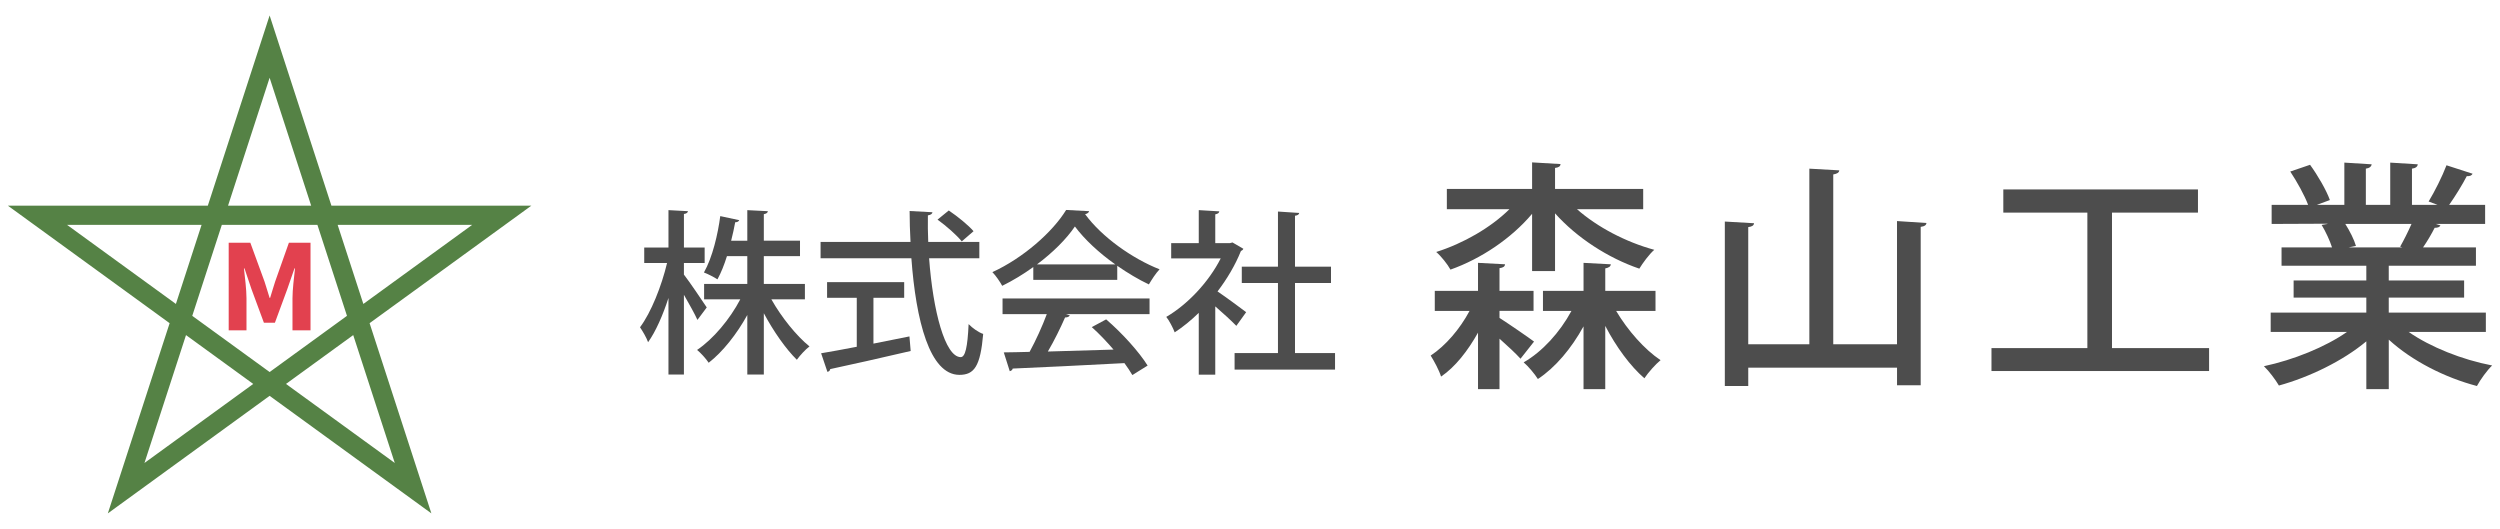 <?xml version="1.0" encoding="utf-8"?>
<!-- Generator: Adobe Illustrator 12.0.0, SVG Export Plug-In  -->
<!DOCTYPE svg PUBLIC "-//W3C//DTD SVG 1.1//EN" "http://www.w3.org/Graphics/SVG/1.1/DTD/svg11.dtd">
<svg  version="1.1" xmlns="http://www.w3.org/2000/svg" xmlns:xlink="http://www.w3.org/1999/xlink" xmlns:a="http://ns.adobe.com/AdobeSVGViewerExtensions/3.0/"
	 width="260" height="55" viewBox="-0.817 -1.608 260 55" enable-background="new -0.817 -1.608 260 55" xml:space="preserve">
<defs>
</defs>
<path fill="#4D4D4D" d="M70.31,26.948c0.547,0.695,2.027,2.888,2.374,3.416l-0.968,1.298c-0.274-0.621-0.877-1.681-1.406-2.612
	v8.292h-1.607v-7.963c-0.584,1.808-1.333,3.506-2.119,4.603c-0.164-0.476-0.565-1.15-0.839-1.553
	c1.149-1.533,2.246-4.292,2.812-6.685h-2.374v-1.607h2.521v-3.891l2.026,0.109c-0.018,0.146-0.146,0.255-0.419,0.292v3.489h2.155
	v1.607H70.31V26.948z M82.894,29.524h-3.488c1.06,1.881,2.611,3.799,3.964,4.896c-0.42,0.31-0.986,0.931-1.315,1.388
	c-1.151-1.133-2.43-2.959-3.434-4.84v6.374h-1.718v-6.192c-1.096,1.992-2.557,3.836-4.018,4.969
	c-0.274-0.42-0.822-1.022-1.205-1.334c1.68-1.133,3.397-3.178,4.492-5.26H72.41v-1.606h4.492v-2.887h-2.117
	c-0.274,0.876-0.604,1.718-0.987,2.411c-0.365-0.237-1.005-0.565-1.406-0.713c0.896-1.57,1.461-4.036,1.698-5.863l1.973,0.421
	c-0.055,0.128-0.183,0.219-0.42,0.219c-0.109,0.566-0.237,1.224-0.42,1.918h1.68v-3.178l2.138,0.109
	c-0.019,0.164-0.146,0.255-0.42,0.312v2.757h3.763v1.607H78.62v2.887h4.273V29.524z"/>
<path fill="#4D4D4D" d="M101.034,25.25h-5.224c0.401,5.499,1.662,10.266,3.287,10.284c0.475,0,0.713-1.041,0.822-3.435
	c0.384,0.402,1.022,0.858,1.516,1.022c-0.292,3.38-0.932,4.257-2.483,4.257c-3.088-0.019-4.512-5.644-4.986-12.129h-9.443v-1.697
	h9.353c-0.056-1.061-0.093-2.139-0.093-3.215l2.375,0.128c-0.019,0.164-0.164,0.273-0.475,0.328c-0.018,0.913,0,1.845,0.036,2.759
	h5.315V25.25z M90.021,29.36v4.768c1.224-0.238,2.502-0.493,3.744-0.749l0.128,1.516c-3.051,0.712-6.302,1.443-8.366,1.882
	c-0.018,0.164-0.146,0.256-0.292,0.291l-0.656-1.936c1.004-0.164,2.282-0.402,3.708-0.676V29.36h-3.088v-1.625h8.019v1.625H90.021z
	 M97.855,20.282c0.896,0.604,2.028,1.517,2.576,2.155l-1.224,1.06c-0.513-0.64-1.607-1.607-2.521-2.265L97.855,20.282z"/>
<path fill="#4D4D4D" d="M106.646,27.497v-1.333c-1.006,0.729-2.119,1.406-3.233,1.954c-0.219-0.402-0.658-1.059-1.023-1.424
	c3.196-1.463,6.265-4.165,7.672-6.467l2.393,0.128c-0.037,0.146-0.201,0.274-0.421,0.311c1.736,2.374,4.914,4.621,7.745,5.735
	c-0.42,0.439-0.805,1.06-1.114,1.57c-1.078-0.511-2.21-1.187-3.288-1.936v1.461H106.646z M103.448,31.06v-1.627h15.288v1.627h-8.694
	l0.402,0.127c-0.074,0.146-0.238,0.22-0.494,0.22c-0.456,1.041-1.114,2.394-1.79,3.543c2.119-0.056,4.493-0.128,6.831-0.201
	c-0.712-0.821-1.497-1.662-2.264-2.337l1.496-0.805c1.682,1.443,3.452,3.416,4.312,4.805l-1.589,0.986
	c-0.219-0.365-0.493-0.805-0.822-1.242c-4.273,0.236-8.767,0.438-11.617,0.566c-0.036,0.164-0.164,0.236-0.31,0.273l-0.621-1.955
	c0.767-0.018,1.681-0.018,2.685-0.054c0.64-1.169,1.333-2.685,1.79-3.927H103.448z M115.174,25.89
	c-1.68-1.187-3.195-2.594-4.201-3.944c-0.877,1.297-2.282,2.702-3.944,3.944H115.174z"/>
<path fill="#4D4D4D" d="M128.492,24.265c-0.036,0.108-0.146,0.182-0.255,0.237c-0.585,1.461-1.443,2.903-2.43,4.2
	c0.895,0.604,2.521,1.809,2.977,2.156l-1.022,1.424c-0.475-0.492-1.388-1.334-2.191-2.026v7.104h-1.717v-6.43
	c-0.804,0.786-1.662,1.48-2.503,2.028c-0.164-0.457-0.602-1.279-0.876-1.608c2.192-1.277,4.402-3.598,5.662-6.082h-5.151V23.68
	h2.868v-3.435l2.137,0.128c-0.019,0.146-0.128,0.257-0.42,0.312v2.995h1.517l0.273-0.073L128.492,24.265z M133.863,35.114h4.164
	v1.717H127.58v-1.717h4.511v-7.289h-3.762v-1.697h3.762v-5.736l2.21,0.146c-0.018,0.146-0.146,0.256-0.438,0.292v5.298h3.744v1.697
	h-3.744V35.114z"/>
<path fill="#4D4D4D" d="M155.131,30.726v0.729c0.979,0.627,3.063,2.06,3.592,2.461l-1.407,1.783
	c-0.452-0.502-1.331-1.33-2.185-2.084v5.25h-2.235v-5.877c-1.056,1.883-2.361,3.565-3.843,4.57c-0.201-0.652-0.703-1.582-1.08-2.186
	c1.557-1.029,3.039-2.763,4.044-4.646h-3.617v-2.084h4.496v-2.914l2.813,0.15c-0.025,0.227-0.177,0.352-0.578,0.402v2.361h3.541
	v2.084H155.131z M158.521,26.581v-5.952c-2.161,2.562-5.3,4.672-8.49,5.803c-0.301-0.554-0.979-1.407-1.482-1.834
	c2.789-0.879,5.652-2.513,7.611-4.446h-6.505v-2.11h8.866v-2.762l2.963,0.175c-0.025,0.228-0.175,0.354-0.577,0.402v2.185h9.167
	v2.11h-6.882c2.11,1.859,5.074,3.416,8.037,4.22c-0.526,0.452-1.206,1.382-1.558,1.96c-3.239-1.105-6.504-3.216-8.765-5.752v6.002
	H158.521z M171.355,30.726h-4.094c1.205,2.035,2.964,4.02,4.621,5.124c-0.527,0.427-1.281,1.28-1.684,1.883
	c-1.455-1.255-2.938-3.264-4.068-5.448v6.58h-2.26v-6.531c-1.257,2.285-2.914,4.27-4.748,5.476c-0.326-0.526-1.004-1.331-1.48-1.733
	c1.933-1.104,3.767-3.115,4.972-5.35h-2.963v-2.084h4.22v-2.914l2.838,0.15c-0.025,0.227-0.201,0.352-0.578,0.428v2.336h5.225
	V30.726z"/>
<path fill="#4D4D4D" d="M196.475,21.383l3.063,0.201c-0.024,0.2-0.176,0.351-0.603,0.401v16.477h-2.461v-1.834h-15.473v1.908h-2.436
	V21.433l3.039,0.176c-0.025,0.227-0.201,0.353-0.604,0.402v12.182h6.355v-18.26l3.113,0.176c-0.024,0.227-0.201,0.352-0.627,0.426
	v17.658h6.631V21.383z"/>
<polygon fill="#4D4D4D" points="218.83,34.594 228.928,34.594 228.928,36.979 206.297,36.979 206.297,34.594 216.269,34.594 
	216.269,20.504 207.528,20.504 207.528,18.093 227.771,18.093 227.771,20.504 218.83,20.504 "/>
<path fill="#4D4D4D" d="M257.713,32.911h-8.037c2.286,1.582,5.551,2.888,8.689,3.49c-0.526,0.502-1.23,1.482-1.582,2.136
	c-3.34-0.88-6.756-2.612-9.168-4.823v5.148h-2.334v-4.971c-2.438,2.033-5.902,3.717-9.092,4.596
	c-0.353-0.604-1.031-1.508-1.559-2.01c3.064-0.654,6.38-1.984,8.641-3.566h-7.937v-2.01h9.946v-1.558h-7.561v-1.782h7.561v-1.533
	h-8.816V24.12h5.249c-0.226-0.703-0.653-1.633-1.08-2.335l0.603-0.102v-0.025l-5.802,0.025v-1.984h3.793
	c-0.377-1.005-1.155-2.41-1.858-3.466l2.06-0.703c0.804,1.105,1.708,2.662,2.06,3.667l-1.356,0.502h2.862v-4.395l2.839,0.176
	c-0.025,0.227-0.226,0.401-0.603,0.452v3.767h2.536v-4.395l2.863,0.176c-0.024,0.251-0.226,0.401-0.603,0.452v3.767h2.662
	l-0.929-0.352c0.628-1.03,1.433-2.637,1.858-3.767l2.713,0.879c-0.076,0.176-0.277,0.275-0.604,0.251
	c-0.451,0.879-1.181,2.06-1.832,2.988h3.741v1.984h-5.124l0.477,0.151c-0.074,0.176-0.275,0.251-0.602,0.251
	c-0.302,0.603-0.754,1.381-1.206,2.034h5.5v1.908h-9.067v1.533h7.838v1.782h-7.838v1.558h10.098V32.911z M248.797,24.045
	c0.377-0.653,0.829-1.558,1.182-2.361h-6.883c0.477,0.754,0.93,1.658,1.105,2.286l-0.754,0.15h5.576L248.797,24.045z"/>
<path fill="#558245" d="M43.522,51.062l-16.3-11.844L10.922,51.062l6.226-19.164l-16.3-11.843h20.149l6.226-19.163l6.226,19.163
	h20.149L37.297,31.897L43.522,51.062z M18.383,32.796l-4.701,14.467l12.307-8.941L18.383,32.796z M28.457,38.321l12.307,8.941
	l-4.701-14.467L28.457,38.321z M18.854,31.345l8.369,6.08l8.369-6.08l-3.197-9.839H22.051L18.854,31.345z M33.92,21.506l2.906,8.942
	l12.307-8.942H33.92z M5.313,21.506l12.308,8.942l2.904-8.942H5.313z M22.521,20.055h9.402L27.223,5.588L22.521,20.055z"/>
<path fill="none" stroke="#558245" stroke-width="0.551" stroke-miterlimit="10" d="M43.522,51.062l-16.3-11.844L10.922,51.062
	l6.226-19.164l-16.3-11.843h20.149l6.226-19.163l6.226,19.163h20.149L37.297,31.897L43.522,51.062z M18.383,32.796l-4.701,14.467
	l12.307-8.941L18.383,32.796z M28.457,38.321l12.307,8.941l-4.701-14.467L28.457,38.321z M18.854,31.345l8.369,6.08l8.369-6.08
	l-3.197-9.839H22.051L18.854,31.345z M33.92,21.506l2.906,8.942l12.307-8.942H33.92z M5.313,21.506l12.308,8.942l2.904-8.942H5.313z
	 M22.521,20.055h9.402L27.223,5.588L22.521,20.055z"/>
<path fill="#E2414F" d="M22.968,23.633h2.248l1.48,4.05c0.182,0.539,0.341,1.123,0.523,1.684h0.058
	c0.182-0.561,0.337-1.145,0.519-1.684l1.433-4.05h2.248v9.116h-1.876v-3.345c0-0.89,0.166-2.215,0.264-3.099h-0.057l-0.748,2.158
	l-1.287,3.492h-1.145l-1.291-3.492l-0.728-2.158h-0.057c0.098,0.884,0.265,2.209,0.265,3.099v3.345h-1.85V23.633z"/>
</svg>
